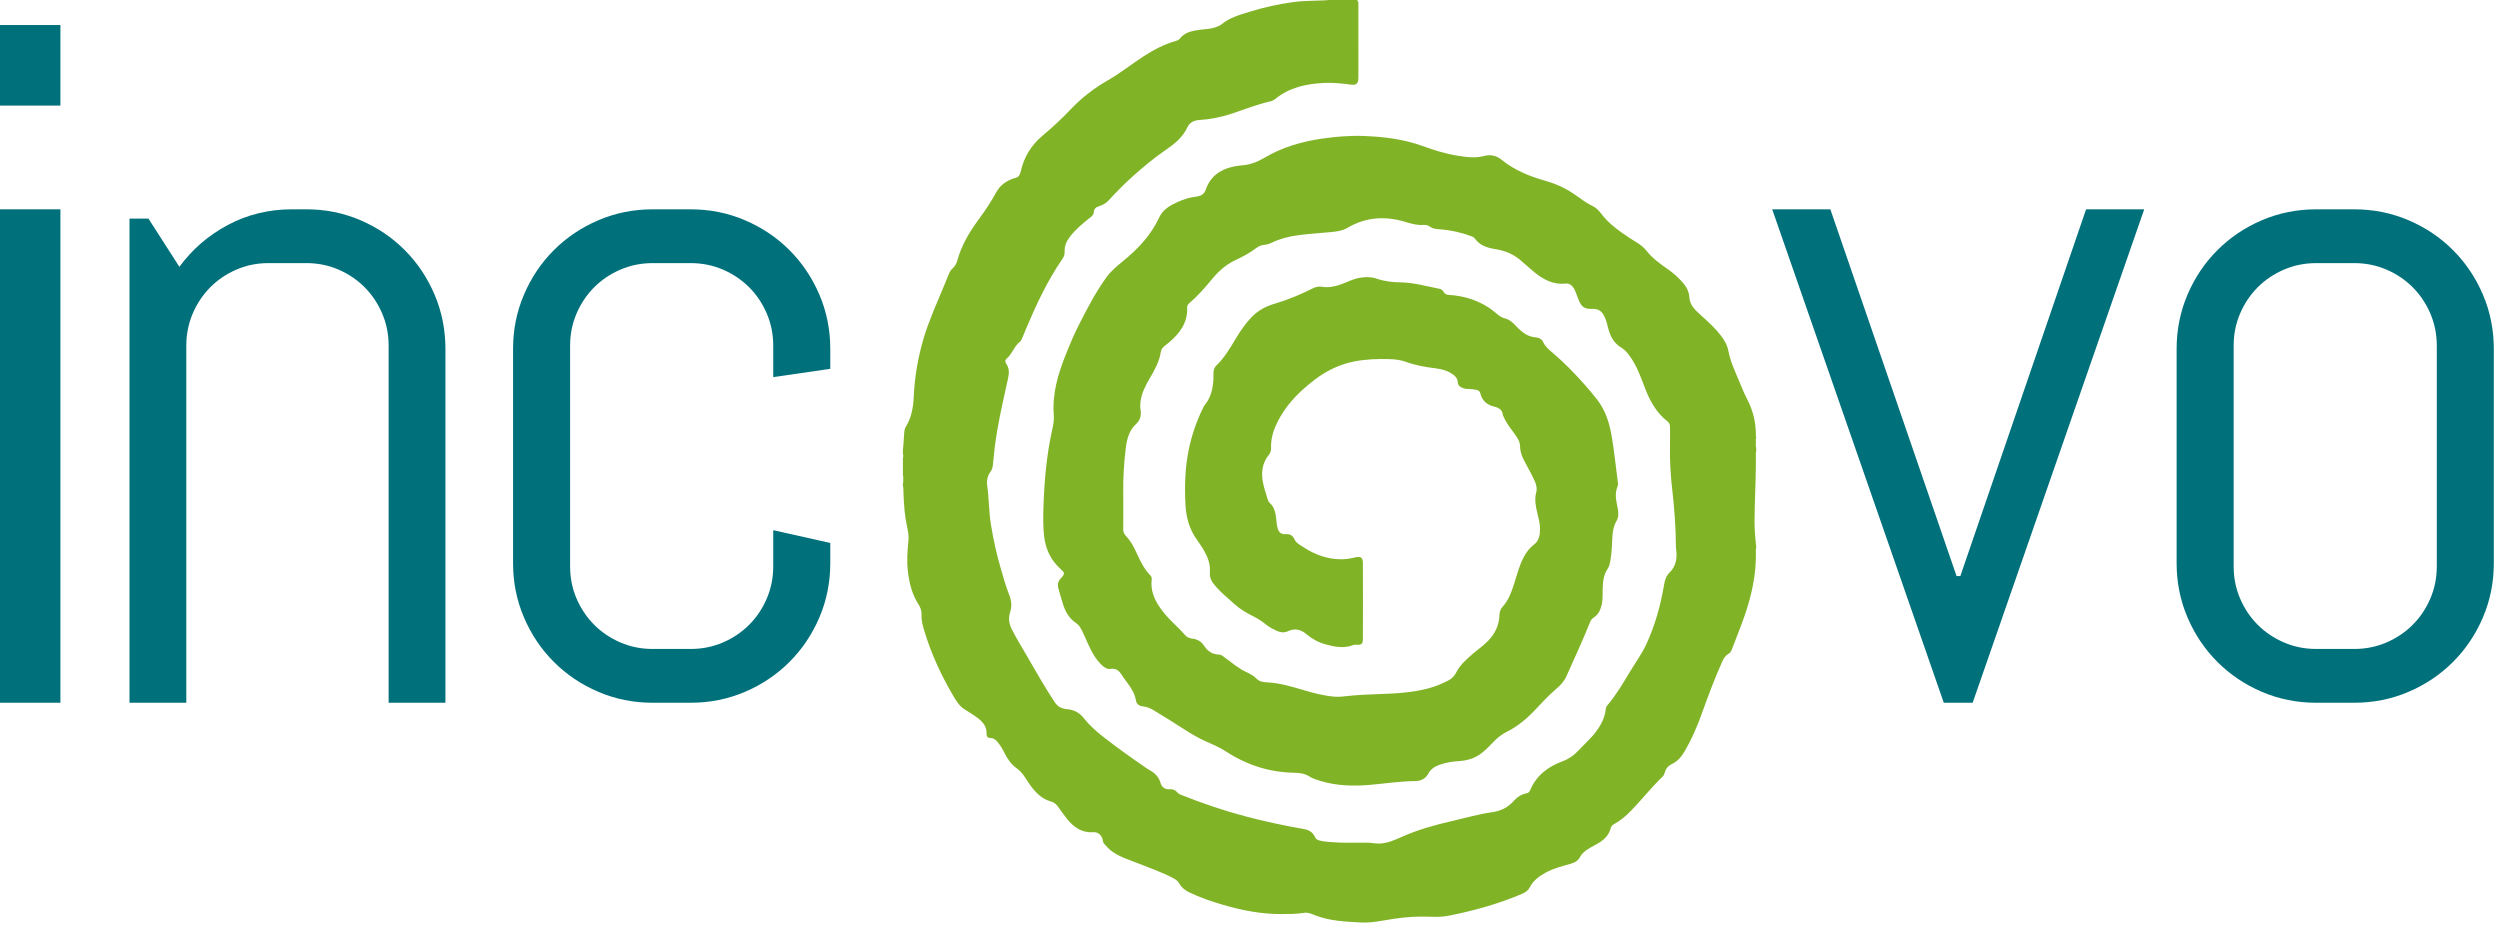 <?xml version="1.0" encoding="UTF-8"?>
<svg width="191px" height="71px" viewBox="0 0 191 71" version="1.1" xmlns="http://www.w3.org/2000/svg" xmlns:xlink="http://www.w3.org/1999/xlink">
    <title>Artboard</title>
    <g id="Artboard" stroke="none" stroke-width="1" fill="none" fill-rule="evenodd">
        <g id="Group-79">
            <path d="M101.528,0 L103.667,0 C103.817,0.117 103.78,0.286 103.78,0.439 C103.782,2.238 103.782,4.038 103.781,5.838 C103.781,5.896 103.781,5.954 103.779,6.012 C103.762,6.379 103.603,6.517 103.234,6.468 C102.535,6.376 101.834,6.301 101.129,6.337 C99.79,6.405 98.516,6.68 97.441,7.552 C97.322,7.648 97.186,7.714 97.04,7.747 C96.035,7.975 95.078,8.357 94.103,8.683 C93.28,8.958 92.439,9.121 91.574,9.175 C91.202,9.199 90.877,9.378 90.726,9.706 C90.367,10.493 89.732,10.996 89.05,11.463 C88.196,12.051 87.399,12.711 86.623,13.399 C85.953,13.993 85.325,14.63 84.719,15.291 C84.516,15.514 84.257,15.667 83.966,15.756 C83.73,15.829 83.576,15.954 83.565,16.225 C83.555,16.438 83.379,16.548 83.231,16.666 C82.693,17.095 82.165,17.536 81.743,18.086 C81.484,18.423 81.315,18.797 81.338,19.234 C81.349,19.442 81.281,19.62 81.163,19.79 C80.023,21.444 79.18,23.254 78.4,25.095 C78.305,25.317 78.211,25.537 78.125,25.761 C78.074,25.893 78.015,26.038 77.909,26.121 C77.468,26.47 77.331,27.049 76.903,27.404 C76.777,27.508 76.782,27.658 76.873,27.788 C77.105,28.12 77.111,28.467 77.026,28.854 C76.737,30.182 76.428,31.505 76.195,32.845 C76.043,33.711 75.944,34.581 75.864,35.455 C75.844,35.666 75.803,35.872 75.677,36.04 C75.429,36.368 75.369,36.74 75.424,37.126 C75.565,38.11 75.549,39.109 75.709,40.09 C75.883,41.172 76.117,42.241 76.419,43.293 C76.632,44.041 76.845,44.79 77.128,45.519 C77.286,45.926 77.307,46.364 77.17,46.789 C77.026,47.237 77.093,47.656 77.297,48.065 C77.632,48.742 78.033,49.381 78.41,50.034 C79.11,51.247 79.801,52.464 80.573,53.636 C80.807,53.991 81.116,54.148 81.52,54.181 C82.044,54.222 82.481,54.452 82.799,54.861 C83.227,55.41 83.739,55.861 84.281,56.287 C85.371,57.143 86.501,57.941 87.642,58.723 C87.691,58.756 87.74,58.786 87.791,58.814 C88.206,59.036 88.526,59.33 88.663,59.809 C88.759,60.145 89.007,60.331 89.377,60.299 C89.611,60.279 89.798,60.359 89.947,60.539 C90.016,60.625 90.109,60.677 90.212,60.718 C91.821,61.364 93.459,61.922 95.136,62.365 C96.605,62.753 98.086,63.074 99.581,63.332 C99.982,63.401 100.301,63.562 100.467,63.96 C100.529,64.108 100.667,64.178 100.816,64.217 C101.075,64.285 101.339,64.304 101.603,64.329 C102.537,64.415 103.475,64.375 104.411,64.377 C104.744,64.378 105.068,64.46 105.401,64.447 C106.014,64.423 106.56,64.177 107.104,63.934 C108.323,63.391 109.598,63.035 110.892,62.737 C111.934,62.497 112.966,62.199 114.024,62.048 C114.709,61.948 115.236,61.667 115.68,61.159 C115.924,60.88 116.236,60.688 116.608,60.613 C116.738,60.587 116.836,60.53 116.89,60.4 C117.355,59.273 118.231,58.592 119.339,58.181 C119.81,58.005 120.207,57.751 120.549,57.383 C121.018,56.88 121.541,56.43 121.955,55.875 C122.325,55.374 122.605,54.836 122.674,54.206 C122.687,54.09 122.725,53.98 122.802,53.888 C123.478,53.094 123.998,52.197 124.534,51.311 C124.946,50.631 125.418,49.986 125.757,49.263 C126.449,47.789 126.875,46.234 127.143,44.633 C127.201,44.289 127.302,43.99 127.564,43.733 C128.021,43.282 128.139,42.703 128.069,42.081 C128.053,41.957 128.04,41.835 128.039,41.71 C128.03,40.26 127.922,38.818 127.756,37.376 C127.631,36.283 127.561,35.182 127.587,34.078 C127.599,33.598 127.59,33.116 127.589,32.635 C127.589,32.47 127.555,32.317 127.419,32.212 C126.534,31.537 126.038,30.603 125.653,29.588 C125.339,28.76 125.037,27.924 124.508,27.197 C124.332,26.953 124.136,26.719 123.881,26.566 C123.299,26.223 123.021,25.691 122.863,25.068 C122.795,24.803 122.733,24.536 122.625,24.283 C122.394,23.742 122.114,23.584 121.625,23.598 C121.043,23.613 120.824,23.448 120.609,22.914 C120.563,22.799 120.519,22.683 120.476,22.566 C120.412,22.395 120.351,22.223 120.261,22.064 C120.118,21.804 119.909,21.634 119.6,21.665 C118.619,21.766 117.855,21.323 117.142,20.727 C116.811,20.45 116.489,20.164 116.164,19.882 C115.607,19.4 114.952,19.143 114.233,19.031 C113.619,18.935 113.054,18.75 112.671,18.216 C112.607,18.127 112.502,18.082 112.4,18.044 C111.658,17.769 110.895,17.592 110.105,17.525 C109.803,17.5 109.495,17.507 109.23,17.304 C109.09,17.198 108.907,17.173 108.73,17.185 C108.282,17.215 107.864,17.106 107.439,16.974 C105.879,16.488 104.367,16.563 102.933,17.414 C102.558,17.636 102.136,17.684 101.715,17.727 C100.876,17.814 100.032,17.855 99.194,17.968 C98.484,18.064 97.796,18.235 97.148,18.549 C96.966,18.637 96.772,18.692 96.575,18.709 C96.341,18.729 96.15,18.818 95.966,18.959 C95.484,19.329 94.946,19.609 94.398,19.866 C93.659,20.211 93.078,20.737 92.568,21.361 C92.043,22.002 91.493,22.623 90.861,23.164 C90.752,23.257 90.692,23.367 90.698,23.51 C90.743,24.678 90.118,25.492 89.277,26.191 C89.174,26.276 89.072,26.36 88.967,26.442 C88.821,26.558 88.714,26.702 88.684,26.894 C88.571,27.632 88.215,28.269 87.843,28.898 C87.514,29.459 87.218,30.03 87.134,30.689 C87.112,30.88 87.103,31.068 87.134,31.258 C87.208,31.699 87.14,32.082 86.784,32.409 C86.268,32.883 86.099,33.525 86.015,34.197 C85.869,35.349 85.801,36.505 85.815,37.667 C85.825,38.587 85.819,39.507 85.815,40.429 C85.814,40.632 85.873,40.791 86.017,40.94 C86.346,41.283 86.579,41.693 86.779,42.126 C87.078,42.771 87.366,43.428 87.878,43.947 C87.964,44.035 88.005,44.142 87.99,44.264 C87.89,45.088 88.179,45.793 88.641,46.448 C88.914,46.836 89.228,47.187 89.565,47.52 C89.894,47.847 90.236,48.161 90.535,48.518 C90.687,48.698 90.902,48.774 91.129,48.799 C91.5,48.843 91.788,49.022 91.989,49.329 C92.26,49.745 92.62,49.999 93.132,50.009 C93.309,50.013 93.436,50.134 93.57,50.23 C94.102,50.609 94.59,51.058 95.19,51.333 C95.493,51.473 95.779,51.616 96.014,51.864 C96.207,52.067 96.487,52.114 96.751,52.126 C97.747,52.174 98.693,52.453 99.636,52.737 C100.401,52.966 101.17,53.16 101.966,53.227 C102.309,53.256 102.647,53.207 102.983,53.172 C103.766,53.089 104.549,53.054 105.337,53.028 C106.603,52.985 107.869,52.924 109.105,52.598 C109.661,52.452 110.188,52.235 110.695,51.965 C110.957,51.826 111.133,51.61 111.265,51.358 C111.563,50.784 112.038,50.372 112.512,49.959 C112.914,49.612 113.358,49.317 113.723,48.927 C114.228,48.388 114.532,47.762 114.554,47.012 C114.562,46.758 114.634,46.533 114.816,46.334 C115.279,45.823 115.492,45.183 115.698,44.543 C115.915,43.865 116.082,43.169 116.427,42.536 C116.622,42.183 116.853,41.867 117.178,41.622 C117.606,41.302 117.665,40.834 117.656,40.35 C117.65,39.967 117.547,39.598 117.459,39.227 C117.332,38.694 117.219,38.165 117.369,37.608 C117.45,37.307 117.367,36.997 117.236,36.712 C117.008,36.214 116.733,35.74 116.479,35.256 C116.291,34.901 116.14,34.543 116.137,34.129 C116.136,33.736 115.915,33.424 115.695,33.121 C115.404,32.718 115.09,32.331 114.892,31.868 C114.87,31.815 114.828,31.766 114.822,31.709 C114.776,31.315 114.546,31.159 114.166,31.07 C113.632,30.945 113.228,30.625 113.096,30.047 C113.059,29.882 112.929,29.807 112.77,29.779 C112.575,29.743 112.378,29.717 112.177,29.72 C111.993,29.722 111.817,29.679 111.65,29.597 C111.489,29.518 111.385,29.394 111.376,29.212 C111.36,28.939 111.215,28.756 111,28.603 C110.601,28.32 110.146,28.194 109.674,28.139 C108.89,28.046 108.121,27.904 107.375,27.634 C106.975,27.49 106.55,27.447 106.127,27.436 C105.256,27.413 104.387,27.44 103.529,27.603 C102.391,27.818 101.378,28.295 100.457,28.999 C99.426,29.788 98.503,30.667 97.842,31.796 C97.408,32.541 97.078,33.323 97.108,34.213 C97.114,34.397 97.077,34.582 96.957,34.728 C96.39,35.418 96.33,36.198 96.526,37.031 C96.615,37.411 96.744,37.779 96.851,38.153 C96.879,38.25 96.924,38.345 96.998,38.41 C97.393,38.77 97.467,39.247 97.514,39.742 C97.532,39.94 97.553,40.138 97.603,40.331 C97.69,40.67 97.884,40.838 98.227,40.81 C98.557,40.782 98.765,40.909 98.897,41.201 C99.034,41.5 99.325,41.633 99.578,41.8 C100.462,42.383 101.425,42.731 102.495,42.729 C102.852,42.728 103.204,42.662 103.551,42.582 C103.963,42.487 104.123,42.599 104.125,43.01 C104.133,44.951 104.133,46.892 104.125,48.832 C104.124,49.191 104.005,49.292 103.649,49.259 C103.557,49.251 103.466,49.25 103.381,49.283 C102.674,49.558 101.976,49.422 101.283,49.231 C100.733,49.08 100.244,48.819 99.803,48.444 C99.4,48.1 98.923,47.975 98.416,48.217 C98.098,48.369 97.804,48.316 97.508,48.181 C97.245,48.06 96.99,47.924 96.759,47.742 C96.455,47.498 96.132,47.276 95.783,47.103 C95.246,46.837 94.737,46.543 94.29,46.133 C93.723,45.612 93.109,45.142 92.653,44.51 C92.476,44.264 92.408,44.011 92.434,43.697 C92.484,43.1 92.272,42.558 91.979,42.045 C91.782,41.699 91.534,41.387 91.318,41.052 C90.837,40.307 90.622,39.48 90.573,38.607 C90.494,37.191 90.532,35.778 90.815,34.38 C91.045,33.245 91.421,32.159 91.935,31.121 C91.967,31.054 92.007,30.991 92.054,30.932 C92.51,30.364 92.667,29.694 92.704,28.985 C92.713,28.811 92.703,28.637 92.71,28.463 C92.718,28.267 92.77,28.08 92.914,27.943 C93.533,27.35 93.963,26.621 94.397,25.895 C94.764,25.282 95.164,24.693 95.67,24.185 C96.135,23.717 96.694,23.406 97.328,23.221 C98.357,22.92 99.345,22.515 100.299,22.027 C100.533,21.908 100.758,21.872 101.018,21.912 C101.512,21.989 101.992,21.892 102.457,21.723 C102.939,21.548 103.397,21.299 103.91,21.219 C104.331,21.152 104.756,21.148 105.164,21.287 C105.76,21.491 106.38,21.565 107,21.573 C108.015,21.588 108.979,21.87 109.961,22.06 C110.104,22.087 110.221,22.169 110.292,22.302 C110.382,22.468 110.524,22.519 110.703,22.53 C111.773,22.598 112.773,22.889 113.685,23.465 C113.973,23.647 114.226,23.873 114.494,24.081 C114.639,24.195 114.797,24.282 114.978,24.326 C115.235,24.391 115.445,24.53 115.632,24.714 C115.874,24.953 116.1,25.208 116.376,25.411 C116.65,25.613 116.945,25.743 117.288,25.77 C117.549,25.79 117.789,25.89 117.9,26.135 C118.064,26.501 118.363,26.733 118.653,26.98 C119.525,27.723 120.32,28.541 121.078,29.4 C121.402,29.766 121.715,30.14 122.018,30.525 C122.663,31.352 122.961,32.322 123.135,33.337 C123.34,34.522 123.449,35.717 123.615,36.907 C123.625,36.982 123.625,37.056 123.594,37.127 C123.402,37.573 123.427,38.03 123.525,38.492 C123.582,38.767 123.653,39.041 123.636,39.328 C123.626,39.498 123.59,39.658 123.503,39.801 C123.281,40.167 123.213,40.571 123.189,40.99 C123.153,41.592 123.143,42.197 123.039,42.794 C122.997,43.033 122.95,43.275 122.813,43.474 C122.496,43.939 122.462,44.466 122.446,44.998 C122.433,45.436 122.46,45.876 122.344,46.307 C122.248,46.673 122.071,46.98 121.748,47.191 C121.617,47.275 121.536,47.391 121.479,47.535 C120.92,48.929 120.289,50.289 119.677,51.659 C119.498,52.059 119.22,52.354 118.894,52.632 C118.333,53.11 117.83,53.651 117.326,54.19 C116.689,54.871 115.985,55.475 115.144,55.896 C114.783,56.078 114.468,56.308 114.187,56.595 C113.884,56.902 113.591,57.218 113.255,57.491 C112.746,57.903 112.168,58.1 111.518,58.143 C110.989,58.177 110.463,58.253 109.96,58.436 C109.61,58.565 109.309,58.758 109.124,59.102 C108.917,59.492 108.565,59.67 108.143,59.673 C106.955,59.683 105.784,59.869 104.605,59.969 C103.36,60.073 102.123,60.034 100.913,59.674 C100.602,59.581 100.29,59.482 100.016,59.311 C99.661,59.088 99.269,59.044 98.872,59.038 C96.97,59.007 95.237,58.439 93.654,57.405 C93.156,57.08 92.613,56.86 92.077,56.618 C91.517,56.365 90.99,56.052 90.474,55.72 C89.679,55.21 88.88,54.706 88.069,54.222 C87.823,54.075 87.552,53.996 87.272,53.958 C86.998,53.922 86.827,53.771 86.784,53.504 C86.703,53.012 86.449,52.606 86.164,52.217 C85.983,51.97 85.802,51.722 85.632,51.467 C85.446,51.186 85.196,51.051 84.851,51.103 C84.59,51.142 84.389,51.008 84.207,50.841 C83.667,50.346 83.357,49.704 83.062,49.053 C82.927,48.758 82.811,48.457 82.658,48.171 C82.548,47.966 82.435,47.751 82.24,47.622 C81.673,47.248 81.37,46.705 81.188,46.075 C81.078,45.692 80.954,45.315 80.853,44.93 C80.777,44.637 80.852,44.391 81.053,44.175 C81.378,43.828 81.363,43.777 81.001,43.445 C80.28,42.785 79.884,41.955 79.772,40.987 C79.678,40.194 79.698,39.397 79.725,38.603 C79.792,36.673 79.962,34.752 80.383,32.862 C80.469,32.474 80.541,32.077 80.509,31.678 C80.385,30.079 80.829,28.596 81.407,27.135 C81.721,26.34 82.053,25.553 82.441,24.793 C83.072,23.553 83.715,22.315 84.533,21.183 C84.878,20.705 85.337,20.326 85.794,19.954 C86.935,19.022 87.932,17.974 88.561,16.617 C88.844,16.003 89.393,15.693 89.976,15.43 C90.447,15.217 90.937,15.073 91.453,15.011 C91.776,14.972 92.007,14.808 92.118,14.49 C92.463,13.493 93.198,12.956 94.199,12.735 C94.507,12.668 94.821,12.645 95.132,12.604 C95.658,12.534 96.141,12.328 96.591,12.059 C97.963,11.245 99.458,10.815 101.022,10.588 C102.107,10.43 103.197,10.347 104.292,10.393 C105.786,10.454 107.26,10.639 108.68,11.154 C109.553,11.47 110.442,11.751 111.361,11.897 C112.038,12.004 112.712,12.101 113.405,11.913 C113.866,11.787 114.333,11.886 114.718,12.202 C115.716,13.018 116.885,13.481 118.104,13.826 C118.971,14.07 119.758,14.454 120.482,14.983 C120.863,15.262 121.251,15.534 121.675,15.742 C121.987,15.893 122.197,16.14 122.399,16.405 C122.823,16.956 123.359,17.387 123.921,17.787 C124.293,18.05 124.674,18.3 125.063,18.536 C125.34,18.705 125.598,18.909 125.798,19.165 C126.26,19.755 126.866,20.176 127.467,20.601 C127.856,20.875 128.21,21.188 128.524,21.542 C128.82,21.874 129.04,22.25 129.066,22.713 C129.099,23.298 129.486,23.66 129.883,24.023 C130.44,24.53 131.008,25.027 131.468,25.628 C131.75,25.995 131.975,26.393 132.059,26.85 C132.209,27.667 132.579,28.402 132.887,29.162 C133.081,29.638 133.282,30.111 133.516,30.568 C133.936,31.387 134.14,32.257 134.149,33.175 C134.15,33.247 134.126,33.324 134.173,33.392 L134.173,33.441 C134.12,33.542 134.16,33.651 134.148,33.756 C134.162,33.915 134.118,34.079 134.173,34.237 L134.173,34.486 C134.12,34.666 134.161,34.851 134.148,35.032 L134.148,35.336 L134.148,35.602 C134.132,36.969 134.06,38.334 134.047,39.7 C134.04,40.385 134.092,41.07 134.173,41.752 L134.173,41.852 C134.118,42.012 134.162,42.177 134.148,42.34 L134.148,42.583 C134.132,43.775 133.921,44.936 133.593,46.079 C133.245,47.301 132.748,48.469 132.299,49.655 C132.249,49.785 132.166,49.888 132.05,49.956 C131.824,50.089 131.692,50.293 131.588,50.524 C130.987,51.855 130.485,53.223 129.989,54.595 C129.649,55.54 129.249,56.461 128.747,57.331 C128.497,57.765 128.2,58.158 127.72,58.379 C127.456,58.502 127.274,58.716 127.192,59.007 C127.159,59.126 127.115,59.246 127.022,59.335 C126.157,60.158 125.426,61.109 124.591,61.96 C124.21,62.349 123.791,62.706 123.305,62.968 C123.191,63.031 123.1,63.113 123.068,63.242 C122.908,63.887 122.446,64.257 121.892,64.544 C121.656,64.666 121.424,64.792 121.208,64.948 C121.004,65.095 120.827,65.255 120.707,65.487 C120.558,65.776 120.279,65.912 119.975,65.999 C119.331,66.182 118.677,66.343 118.083,66.672 C117.582,66.95 117.135,67.277 116.867,67.805 C116.754,68.024 116.559,68.169 116.331,68.268 C114.518,69.05 112.627,69.571 110.697,69.957 C110.236,70.049 109.764,70.06 109.29,70.039 C108.337,69.996 107.386,70.059 106.442,70.203 C105.616,70.33 104.796,70.524 103.953,70.477 C102.779,70.411 101.599,70.368 100.484,69.931 C100.205,69.822 99.939,69.688 99.625,69.741 C99.059,69.835 98.487,69.832 97.915,69.835 C96.376,69.843 94.884,69.555 93.416,69.122 C92.533,68.862 91.662,68.566 90.833,68.161 C90.528,68.012 90.274,67.812 90.105,67.508 C89.989,67.298 89.792,67.172 89.583,67.063 C88.705,66.606 87.771,66.286 86.854,65.922 C86.215,65.67 85.553,65.468 84.984,65.065 C84.744,64.897 84.553,64.676 84.357,64.464 C84.289,64.391 84.266,64.292 84.25,64.191 C84.192,63.824 83.892,63.551 83.526,63.578 C82.654,63.642 82.043,63.206 81.53,62.574 C81.279,62.266 81.054,61.937 80.821,61.615 C80.689,61.434 80.523,61.297 80.308,61.24 C79.599,61.05 79.129,60.56 78.716,59.995 C78.585,59.814 78.463,59.626 78.342,59.437 C78.157,59.149 77.945,58.887 77.664,58.687 C77.254,58.395 76.978,57.992 76.755,57.553 C76.589,57.226 76.415,56.908 76.165,56.636 C76.031,56.491 75.883,56.386 75.673,56.386 C75.486,56.386 75.361,56.276 75.374,56.092 C75.41,55.546 75.119,55.189 74.726,54.879 C74.393,54.615 74.022,54.41 73.669,54.178 C73.241,53.895 73.006,53.466 72.761,53.045 C71.883,51.535 71.154,49.958 70.644,48.284 C70.511,47.847 70.381,47.414 70.406,46.947 C70.421,46.659 70.314,46.389 70.16,46.15 C69.673,45.391 69.469,44.545 69.364,43.664 C69.27,42.868 69.323,42.077 69.406,41.285 C69.444,40.925 69.374,40.573 69.297,40.226 C69.113,39.405 69.061,38.573 69.029,37.737 C69.02,37.516 69.029,37.293 68.983,37.074 L68.983,36.925 C69.035,36.829 68.995,36.725 69.007,36.627 C68.995,36.527 69.035,36.424 68.983,36.328 L68.983,34.984 C69.022,34.885 69.022,34.785 68.983,34.685 L68.983,34.337 C69.045,33.913 69.04,33.484 69.081,33.057 C69.096,32.898 69.117,32.742 69.203,32.606 C69.64,31.908 69.772,31.124 69.809,30.326 C69.878,28.812 70.127,27.332 70.556,25.88 C70.975,24.461 71.596,23.122 72.155,21.758 C72.261,21.498 72.376,21.24 72.478,20.978 C72.55,20.792 72.645,20.617 72.799,20.48 C72.964,20.333 73.072,20.143 73.129,19.934 C73.461,18.702 74.116,17.641 74.865,16.632 C75.33,16.005 75.751,15.352 76.127,14.668 C76.395,14.183 76.813,13.869 77.326,13.675 C77.389,13.652 77.45,13.624 77.515,13.612 C77.822,13.559 77.929,13.363 77.994,13.069 C78.23,11.988 78.798,11.083 79.635,10.38 C80.401,9.741 81.122,9.065 81.808,8.344 C82.639,7.47 83.587,6.739 84.637,6.137 C85.593,5.587 86.46,4.897 87.382,4.295 C88.15,3.794 88.958,3.38 89.84,3.123 C89.946,3.092 90.052,3.059 90.12,2.971 C90.509,2.462 91.075,2.353 91.659,2.277 C92.109,2.218 92.57,2.219 92.997,2.031 C93.112,1.981 93.229,1.936 93.325,1.857 C93.957,1.334 94.731,1.128 95.49,0.892 C96.583,0.551 97.701,0.312 98.834,0.155 C99.391,0.079 99.956,0.071 100.518,0.049 C100.854,0.036 101.193,0.04 101.528,0" id="Fill-6" fill="#81B327"></path>
            <polygon id="Fill-69" fill="#00707B" points="163.818 15.992 159.377 15.992 149.77 44.014 149.482 44.014 139.839 15.992 135.397 15.992 148.506 53.691 150.711 53.691"></polygon>
            <path d="M190.528,43.026 L190.528,26.657 C190.528,25.192 190.25,23.81 189.695,22.511 C189.14,21.212 188.378,20.079 187.41,19.11 C186.442,18.141 185.308,17.38 184.009,16.824 C182.71,16.27 181.328,15.992 179.864,15.992 L176.958,15.992 C175.493,15.992 174.111,16.27 172.812,16.824 C171.513,17.38 170.379,18.141 169.412,19.11 C168.443,20.079 167.68,21.212 167.126,22.511 C166.571,23.81 166.294,25.192 166.294,26.657 L166.294,43.026 C166.294,44.49 166.571,45.872 167.126,47.172 C167.68,48.47 168.443,49.604 169.412,50.572 C170.379,51.541 171.513,52.303 172.812,52.858 C174.111,53.412 175.493,53.69 176.958,53.69 L179.864,53.69 C181.328,53.69 182.71,53.412 184.009,52.858 C185.308,52.303 186.442,51.541 187.41,50.572 C188.378,49.604 189.14,48.47 189.695,47.172 C190.25,45.872 190.528,44.49 190.528,43.026 L190.528,43.026 Z M186.171,43.274 C186.171,44.147 186.005,44.969 185.675,45.736 C185.343,46.503 184.895,47.172 184.327,47.738 C183.761,48.305 183.094,48.754 182.326,49.084 C181.558,49.416 180.737,49.58 179.864,49.58 L176.958,49.58 C176.084,49.58 175.263,49.416 174.496,49.084 C173.728,48.754 173.06,48.305 172.494,47.738 C171.926,47.172 171.477,46.503 171.147,45.736 C170.816,44.969 170.651,44.147 170.651,43.274 L170.651,26.409 C170.651,25.534 170.816,24.714 171.147,23.946 C171.477,23.179 171.926,22.511 172.494,21.944 C173.06,21.377 173.728,20.929 174.496,20.598 C175.263,20.267 176.084,20.102 176.958,20.102 L179.864,20.102 C180.737,20.102 181.558,20.267 182.326,20.598 C183.094,20.929 183.761,21.377 184.327,21.944 C184.895,22.511 185.343,23.179 185.675,23.946 C186.005,24.714 186.171,25.534 186.171,26.409 L186.171,43.274 Z" id="Fill-70" fill="#00707B"></path>
            <polygon id="Fill-72" fill="#00707B" points="0 53.689 4.616 53.689 4.616 15.992 0 15.992"></polygon>
            <polygon id="Fill-73" fill="#00707B" points="0 8.067 4.616 8.067 4.616 1.912 0 1.912"></polygon>
            <g id="Group-78" transform="translate(9, 15.426)" fill="#00707B">
                <path d="M25.031,38.264 L25.031,11.23 C25.031,9.767 24.754,8.384 24.202,7.085 C23.648,5.786 22.89,4.652 21.925,3.684 C20.961,2.715 19.831,1.953 18.538,1.398 C17.244,0.843 15.868,0.565 14.409,0.565 L13.315,0.565 C11.551,0.565 9.921,0.96 8.428,1.752 C6.934,2.543 5.693,3.612 4.705,4.959 L2.34,1.274 L0.894,1.274 L0.894,38.264 L5.234,38.264 L5.234,10.982 C5.234,10.109 5.399,9.287 5.728,8.52 C6.057,7.753 6.504,7.085 7.069,6.518 C7.634,5.951 8.298,5.502 9.063,5.171 C9.827,4.841 10.645,4.675 11.516,4.675 L14.409,4.675 C15.279,4.675 16.097,4.841 16.861,5.171 C17.626,5.502 18.291,5.951 18.855,6.518 C19.42,7.085 19.867,7.753 20.197,8.52 C20.526,9.287 20.691,10.109 20.691,10.982 L20.691,38.264 L25.031,38.264 Z" id="Fill-74"></path>
                <path d="M50.075,25.081 L50.075,27.848 C50.075,28.722 49.909,29.543 49.579,30.311 C49.248,31.078 48.799,31.745 48.233,32.311 C47.666,32.879 46.998,33.328 46.231,33.659 C45.463,33.989 44.642,34.155 43.768,34.155 L40.863,34.155 C39.989,34.155 39.168,33.989 38.4,33.659 C37.632,33.328 36.965,32.879 36.399,32.311 C35.832,31.745 35.383,31.078 35.052,30.311 C34.721,29.543 34.556,28.722 34.556,27.848 L34.556,10.983 C34.556,10.109 34.721,9.288 35.052,8.52 C35.383,7.753 35.832,7.086 36.399,6.519 C36.965,5.952 37.632,5.503 38.4,5.172 C39.168,4.842 39.989,4.676 40.863,4.676 L43.768,4.676 C44.642,4.676 45.463,4.842 46.231,5.172 C46.998,5.503 47.666,5.952 48.233,6.519 C48.799,7.086 49.248,7.753 49.579,8.52 C49.909,9.288 50.075,10.109 50.075,10.983 L50.075,13.386 L54.433,12.752 L54.433,11.23 C54.433,9.766 54.155,8.384 53.601,7.086 C53.045,5.786 52.283,4.652 51.315,3.684 C50.346,2.716 49.212,1.954 47.914,1.399 C46.614,0.844 45.232,0.566 43.768,0.566 L40.863,0.566 C39.398,0.566 38.017,0.844 36.718,1.399 C35.418,1.954 34.284,2.716 33.316,3.684 C32.347,4.652 31.586,5.786 31.031,7.086 C30.476,8.384 30.198,9.766 30.198,11.23 L30.198,27.6 C30.198,29.065 30.476,30.447 31.031,31.745 C31.586,33.045 32.347,34.178 33.316,35.146 C34.284,36.115 35.418,36.877 36.718,37.432 C38.017,37.986 39.398,38.264 40.863,38.264 L43.768,38.264 C45.232,38.264 46.614,37.986 47.914,37.432 C49.212,36.877 50.346,36.115 51.315,35.146 C52.283,34.178 53.045,33.045 53.601,31.745 C54.155,30.447 54.433,29.065 54.433,27.6 L54.433,26.056 M50.075,25.081 L54.501,25.878" id="Fill-76"></path>
            </g>
        </g>
    </g>
</svg>